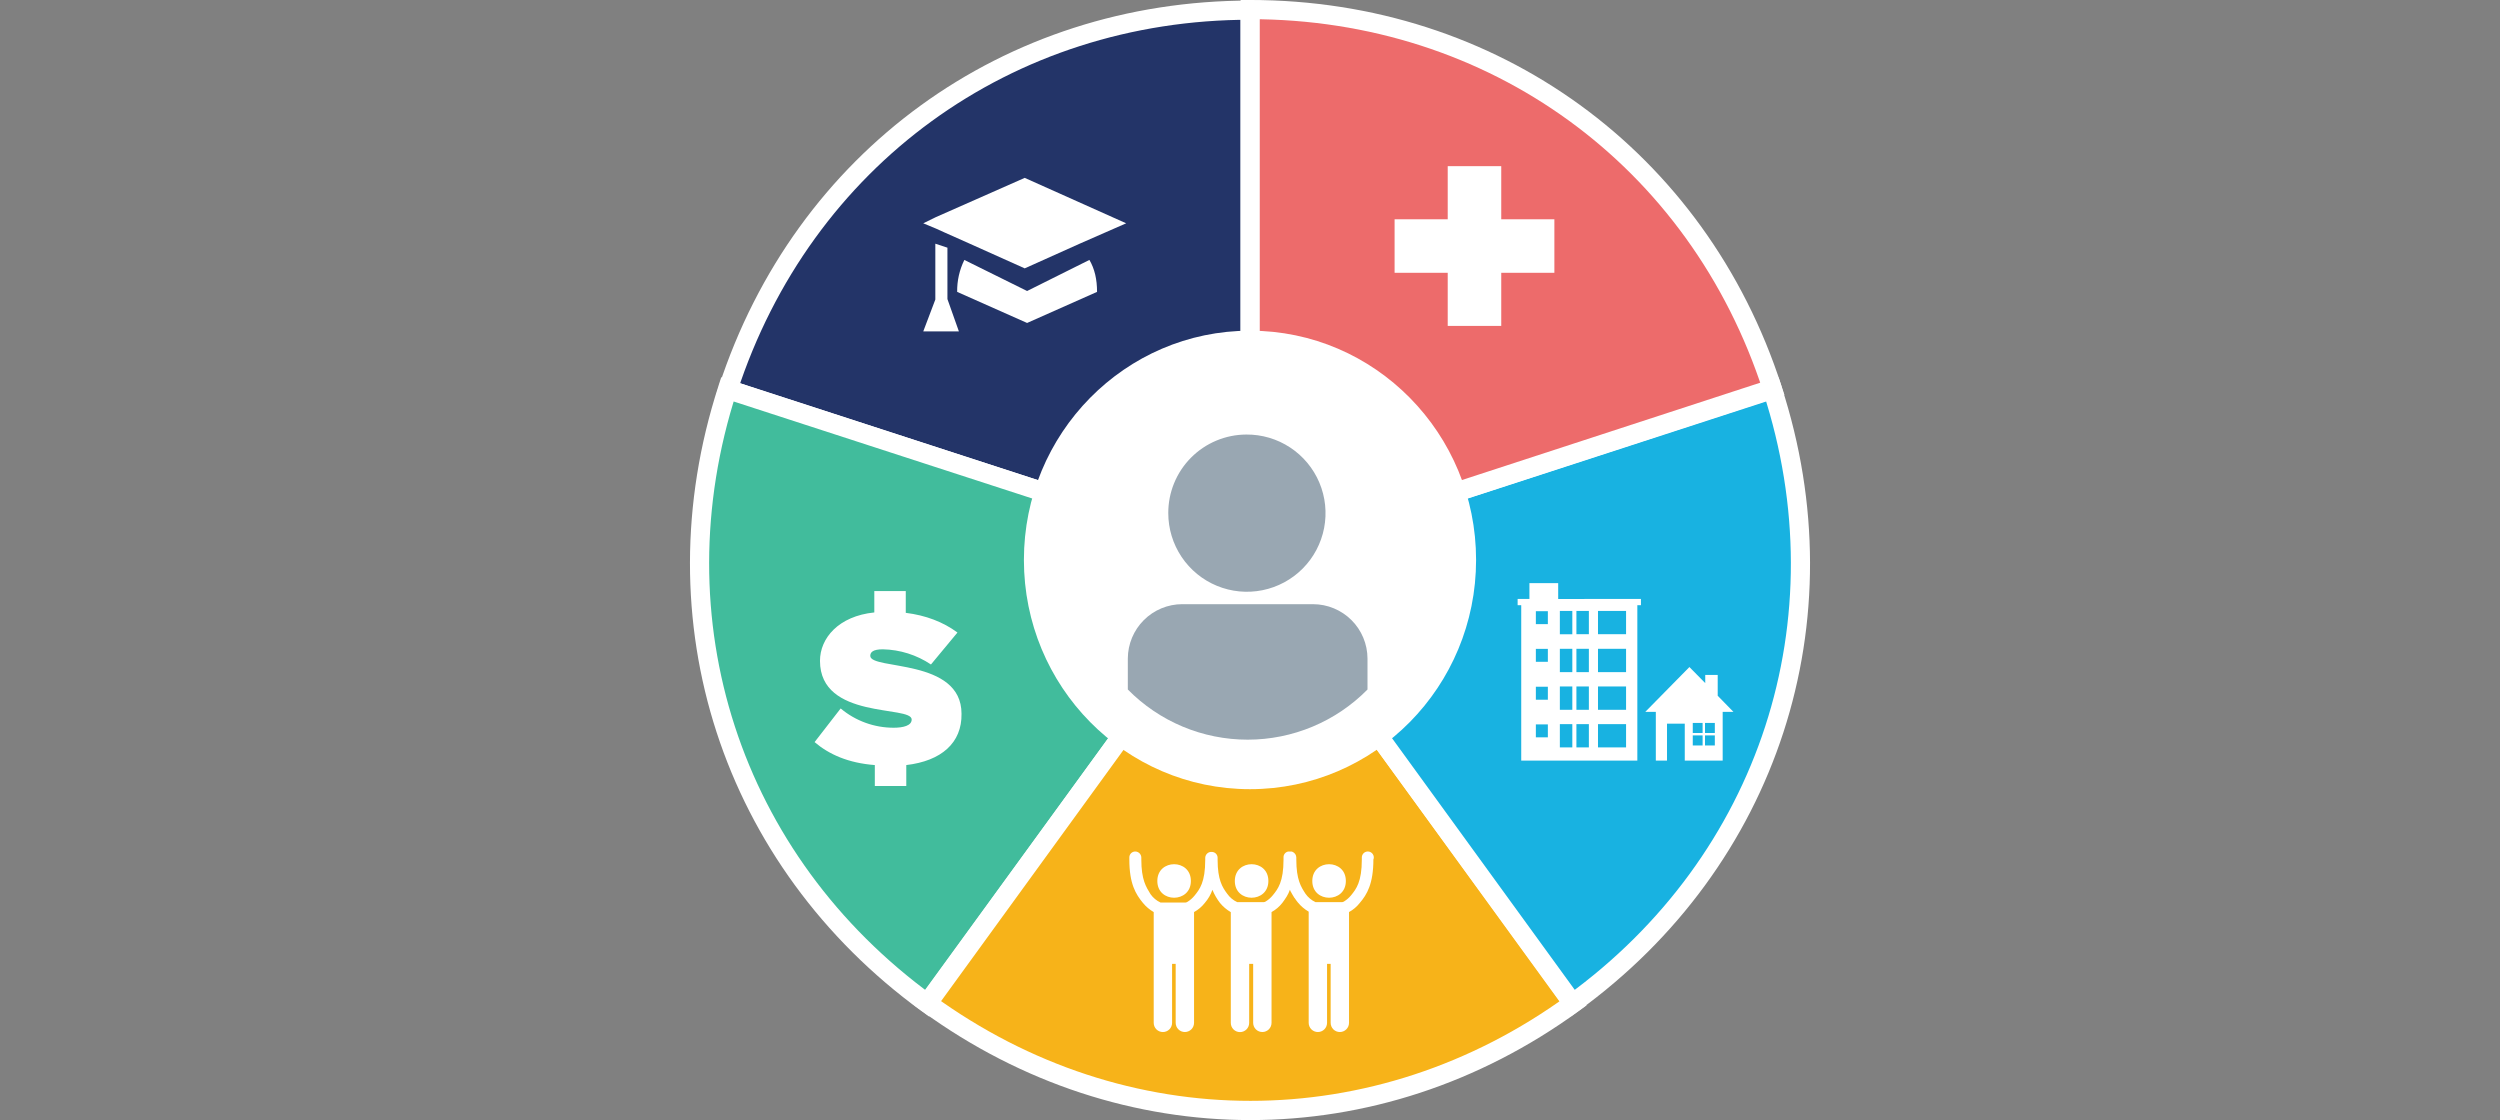 <svg fill="none" height="250" viewBox="0 0 558 250" width="558" xmlns="http://www.w3.org/2000/svg"><rect x="0" y="0" width="558" height="250" fill="#808080" stroke="none"/><path d="m279.038 124.816-116.55-37.904c16.78-51.482 62.375-84.647 116.55-84.647z" fill="#233468"/><path d="m276.895 2.268v122.55h4.28v-122.55zm-112.373 85.306c16.49-50.598 61.265-83.167 114.513-83.167v-4.279c-55.103 0-101.5 33.764-118.583 86.123zm115.191 35.208-116.564-37.918-1.306 4.083 116.55 37.904zm-.664-120.521h2.14v-2.139h-2.14zm-116.564 84.654-2.033-.663-.663 2.033 2.054.663zm116.55 37.904-.66 2.033 2.8.912v-2.945z" fill="#fff"/><path d="m279.039 124.818-72.107 99.109c-43.801-31.881-61.222-85.535-44.571-137.013z" fill="#41bc9c"/><path d="m161.699 88.945 116.679 37.907 1.319-4.072-116.675-37.918zm46.508 133.259c-43.07-31.343-60.177-84.034-43.812-134.635l-4.072-1.316c-16.933 52.359.799 106.972 45.349 139.42zm69.101-98.646-72.107 99.127 3.459 2.517 72.107-99.127zm-114.949-36.645.663-2.05-2.039-.663-.66 2.04zm44.572 137.013-1.259 1.729 1.729 1.259 1.259-1.73zm72.106-99.127 1.73 1.258 1.733-2.382-2.803-.912z" fill="#fff"/><path d="m279.038 124.82 72.107 99.11c-43.802 31.884-100.285 31.884-144.079 0z" fill="#f7b319"/><path d="m208.789 225.19 71.982-99.127-3.467-2.514-71.978 99.127zm141.096-2.984c-43.052 31.339-98.515 31.339-141.581 0l-2.518 3.458c44.55 32.449 102.049 32.449 146.603 0zm-72.577-96.129 72.124 99.117 3.46-2.518-72.107-99.127zm-70.249 97.851-1.733-1.259-1.256 1.73 1.73 1.258zm144.078 0 1.259 1.729 1.73-1.258-1.259-1.73zm-72.107-99.127 1.73-1.259-1.73-2.382-1.733 2.382z" fill="#fff"/><path d="m279.039 124.818 116.55-37.904c16.779 51.478-.767 105.26-44.579 137.02z" fill="#18b2e1"/><path d="m352.749 222.675-71.978-99.127-3.463 2.514 71.978 99.127zm40.806-135.102c16.49 50.598-.742 103.406-43.794 134.628l2.514 3.462c44.55-32.302 62.41-87.05 45.349-139.42zm-113.854 39.277 116.55-37.904-1.323-4.083-116.55 37.917zm71.318 97.077-1.733 1.255 1.256 1.729 1.733-1.255zm44.579-137.02 2.036-.663-.663-2.033-2.033.66zm-116.561 37.91-.659-2.036-2.8.913 1.73 2.379z" fill="#fff"/><path d="m279.039 124.819v-122.678c54.179 0 99.903 33.161 116.55 84.647z" fill="#ed6b6b"/><g fill="#fff"><path d="m394.925 84.75-116.55 38.032 1.327 4.069 116.553-38.032zm-115.887-80.471c53.252 0 98.152 32.573 114.514 83.163l4.073-1.316c-16.937-52.366-63.484-86.127-118.587-86.127zm2.14 120.539v-122.679h-4.28v122.679zm114.41-38.032.667 2.033 2.026-.663-.656-2.029zm-116.55-84.647v-2.139h-2.14v2.139zm0 122.679h-2.14v2.949l2.804-.916z"/><path d="m278.998 176.145c27.87 0 50.463-22.909 50.463-51.168 0-28.26-22.593-51.168-50.463-51.168s-50.463 22.909-50.463 51.168c0 28.259 22.593 51.168 50.463 51.168z"/><path d="m335.078 60.887h11.858v-11.945h-11.858v-11.856h-11.947v11.856h-11.858v11.945h11.858v11.856h11.947z"/><path d="m214.026 73.974h-7.956l2.696-7.121v-12.462l2.7.891v11.471z"/><path d="m228.716 59.899-12.261-5.502-5.788-2.578-1.701-.774-2.896-1.202 2.811-1.376 19.835-8.765 22.646 10.141-10.385 4.553z"/><path d="m244.861 65.15-15.613 6.935-15.609-6.935c-.038-2.471.512-4.915 1.604-7.131l14.005 6.932 13.909-6.939c1.169 2.011 1.704 4.322 1.704 7.139z"/><path d="m202.283 170.764v4.671h-7.022v-4.671c-5.92-.456-10.235-2.382-13.445-5.127l5.821-7.51c3.314 2.785 7.507 4.31 11.836 4.304 2.108 0 4.016-.46 4.016-1.833 0-3.209-20.467.093-20.467-13.096 0-5.035 4.112-9.984 12.125-10.805v-4.763h7.022v4.853c4.415.549 8.328 2.014 11.537 4.396l-5.916 7.132c-3.181-2.135-6.908-3.31-10.738-3.388-2.208 0-2.807.642-2.807 1.466 0 3.209 20.367.46 20.367 12.915.114 6.5-4.501 10.54-12.329 11.456z"/></g><path clip-rule="evenodd" d="m263.838 134.853h29.244c3.215.008 6.296 1.287 8.572 3.558 2.275 2.272 3.559 5.351 3.571 8.566v6.921c-3.493 3.546-7.657 6.362-12.249 8.284s-9.52 2.912-14.498 2.912-9.907-.99-14.499-2.912-8.755-4.738-12.249-8.284v-6.925c.013-3.214 1.297-6.294 3.572-8.565 2.275-2.272 5.357-3.551 8.572-3.558zm14.333-37.864c3.477-.028 6.884.978 9.788 2.89 2.904 1.912 5.175 4.643 6.525 7.847 1.349 3.204 1.717 6.736 1.055 10.149s-2.322 6.553-4.771 9.021c-2.45 2.467-5.577 4.152-8.985 4.84s-6.944.348-10.159-.976c-3.215-1.325-5.964-3.574-7.898-6.463s-2.966-6.287-2.966-9.764c-.009-2.295.434-4.569 1.304-6.693s2.15-4.056 3.767-5.685c1.616-1.629 3.538-2.924 5.656-3.81 2.117-.886 4.389-1.347 6.684-1.355z" fill="#99a7b2" fill-rule="evenodd"/><path d="m362.939 141.559h-6.266v-5.203h6.266zm0 8.458h-6.266v-5.203h6.266zm0 8.404h-6.266v-5.202h6.266zm0 8.401h-6.266v-5.199h6.266zm-8.303-25.263h-2.781v-5.203h2.781zm0 8.458h-2.781v-5.203h2.781zm0 8.404h-2.781v-5.202h2.781zm0 8.401h-2.781v-5.199h2.781zm-3.694-25.263h-2.782v-5.203h2.782zm0 8.458h-2.782v-5.203h2.782zm0 8.404h-2.782v-5.202h2.782zm0 8.401h-2.782v-5.199h2.782zm-5.46-27.513h-2.678v-2.892h2.678zm0 8.404h-2.678v-2.892h2.678zm0 8.458h-2.678v-2.892h2.678zm0 8.405h-2.678v-2.892h2.678zm2.304-30.887v-3.541h-6.42v3.534h-2.632v1.391h.803v34.687h25.916v-34.687h.806v-1.391z" fill="#fff"/><path d="m380.557 166.387v-2.246h2.193v2.246zm-2.732-2.246h2.197v2.246h-2.197zm2.197-2.785v2.25h-2.197v-2.25zm2.728 0v2.25h-2.193v-2.25zm.642-6.062v-4.643h-2.781v1.819l-3.535-3.587-9.853 10.012h2.357v10.865h2.496v-8.233h3.963v8.244h8.462v-10.876h2.408z" fill="#fff"/><path d="m306.635 191.388c0-.355-.141-.695-.392-.946-.251-.25-.591-.391-.946-.391-.354 0-.694.141-.945.391-.251.251-.392.591-.392.946v.449c0 4.992-1.248 6.583-2.407 8.005-.43.524-.941.975-1.516 1.334-.178.089-.267.178-.446.178h-5.973c-.895-.415-1.664-1.06-2.229-1.868-.981-1.512-2.051-3.113-2.051-7.649v-.446c-.003-.261-.08-.517-.222-.737s-.343-.396-.58-.507c-.089 0-.179-.089-.268-.089h-.713c-.312.051-.594.215-.791.461-.198.246-.297.557-.279.872v.446c0 4.992-1.248 6.583-2.407 8.005-.429.524-.941.975-1.516 1.334-.178.089-.267.178-.446.178h-5.973c-.895-.415-1.664-1.06-2.229-1.868-1.07-1.427-2.14-3.113-2.14-7.56v-.445c.003-.177-.029-.352-.096-.515-.066-.163-.164-.312-.289-.436-.125-.125-.274-.223-.437-.288-.164-.066-.339-.098-.515-.095h-.178c-.337.027-.652.178-.883.425s-.361.571-.366.909v.445c0 4.992-1.248 6.583-2.407 8.005-.429.524-.941.975-1.516 1.334-.178.089-.267.178-.445.178h-5.617c-.895-.415-1.664-1.059-2.229-1.868-.981-1.601-2.051-3.209-2.051-7.738v-.446c-.009-.351-.153-.685-.402-.934-.249-.248-.584-.391-.935-.399-.176-.003-.352.029-.515.094-.164.066-.312.164-.437.289-.125.124-.223.273-.29.436-.066.163-.098.338-.096.514v.446c0 5.427 1.427 7.738 3.032 9.695.674.821 1.489 1.514 2.407 2.047v24.725c0 .544.216 1.065.601 1.45.384.384.906.6 1.45.6s1.065-.216 1.45-.6c.384-.385.6-.906.6-1.45v-13.168h.803v13.164c0 .544.216 1.066.6 1.45.385.385.906.601 1.45.601s1.066-.216 1.45-.601c.385-.384.601-.906.601-1.45v-24.724c.934-.51 1.754-1.207 2.407-2.047.741-.859 1.316-1.848 1.694-2.917.432 1.049 1.002 2.036 1.694 2.935.674.82 1.49 1.513 2.407 2.046v24.725c0 .544.216 1.065.601 1.45.385.384.906.6 1.45.6s1.065-.216 1.45-.6c.385-.385.601-.906.601-1.45v-13.182h.891v13.164c0 .544.216 1.066.601 1.45.384.385.906.601 1.45.601s1.065-.216 1.45-.601c.384-.384.6-.906.6-1.45v-24.724c.935-.51 1.754-1.207 2.408-2.047.356-.446.624-.892.98-1.426.291-.478.53-.985.714-1.512.082.254.202.494.356.713 0 .089.089.089.089.178.09.178.179.268.268.446s.178.267.267.446l.09.089c.217.34.455.666.713.977.674.82 1.489 1.513 2.407 2.046v24.814c0 .544.216 1.066.601 1.45.384.385.906.601 1.45.601s1.065-.216 1.45-.601c.384-.384.6-.906.6-1.45v-13.164h.803v13.164c0 .544.216 1.066.6 1.45.385.385.907.601 1.45.601.544 0 1.066-.216 1.45-.601.385-.384.601-.906.601-1.45v-24.724c.934-.51 1.754-1.207 2.407-2.047 1.605-1.869 3.032-4.279 3.032-9.695.064-.14.095-.293.089-.446z" fill="#fff"/><path d="m265.805 196.635c0-4.992-7.489-4.992-7.489 0s7.489 4.981 7.489 0z" fill="#fff"/><path d="m283.102 196.635c0-4.992-7.489-4.992-7.489 0s7.489 4.981 7.489 0z" fill="#fff"/><path d="m300.395 196.635c0-4.992-7.489-4.992-7.489 0s7.489 4.981 7.489 0z" fill="#fff"/></svg>